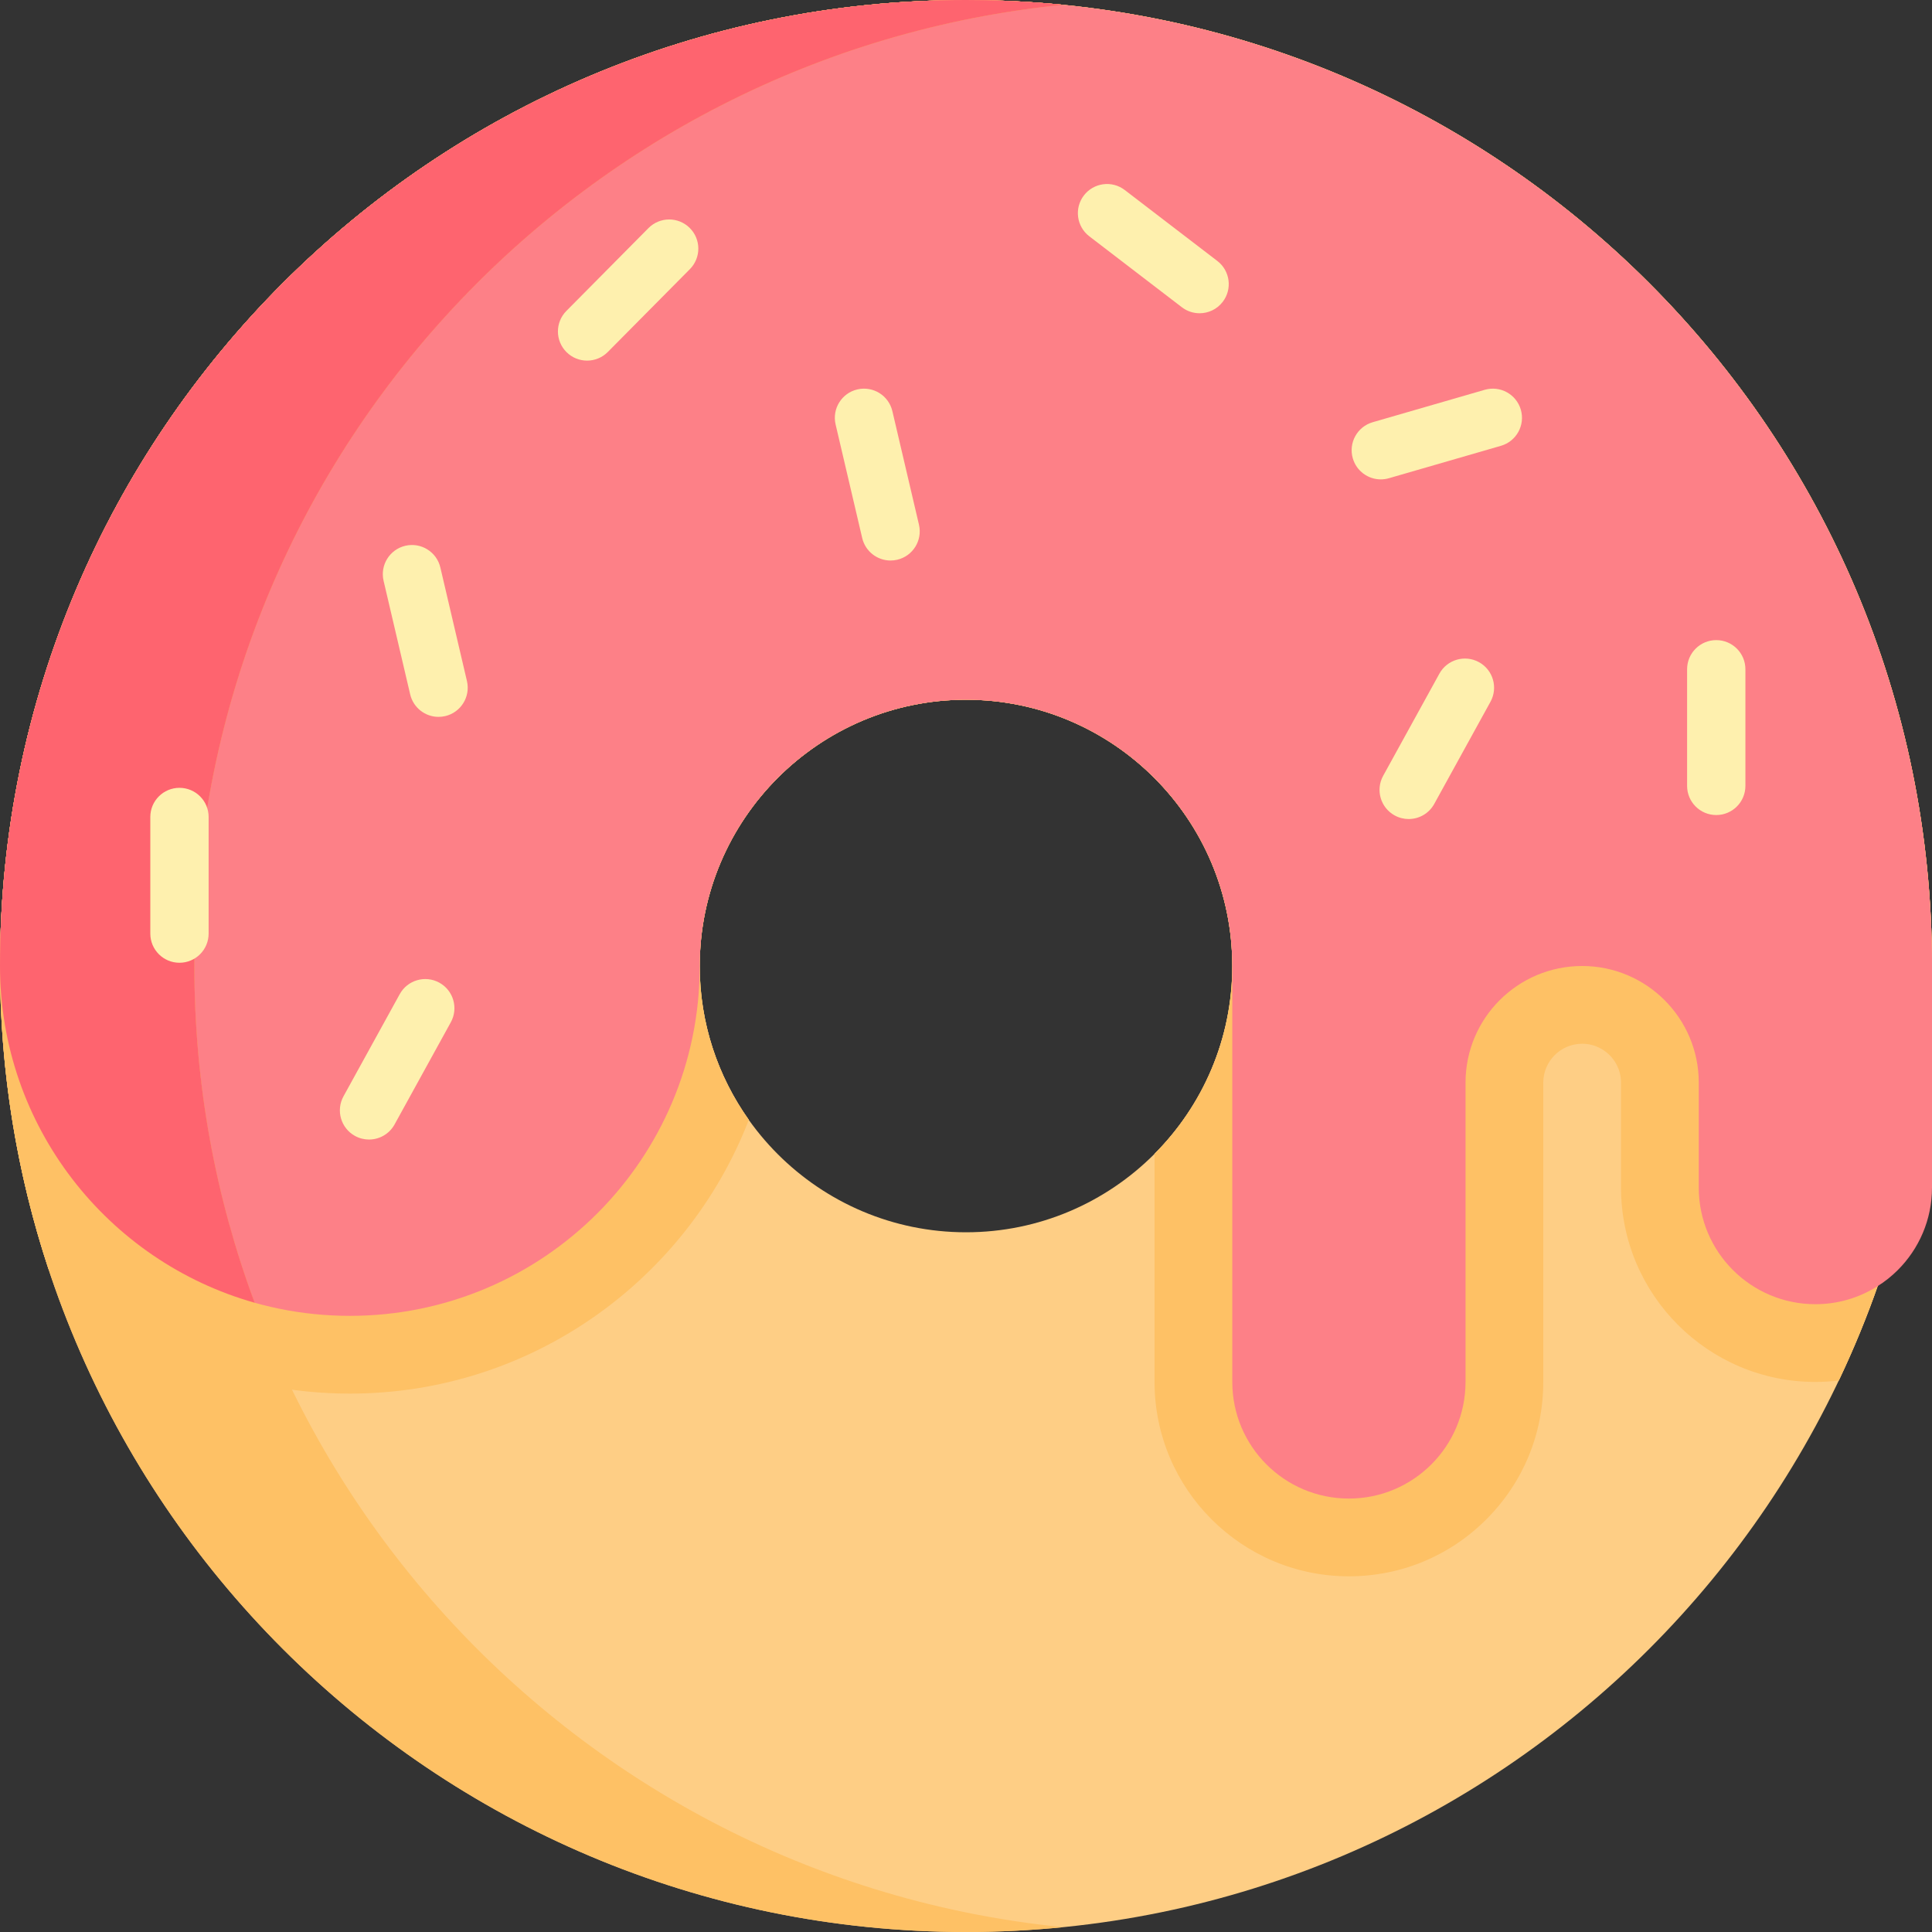 <svg id="Capa_1" enable-background="new 0 0 512 512" height="512" viewBox="0 0 512 512" width="512" xmlns="http://www.w3.org/2000/svg"><rect x="0" y="0" width="512" height="512" fill="#333333" stroke="none"/><g><path d="m256 0c-141.385 0-256 114.615-256 256s114.615 256 256 256 256-114.615 256-256-114.615-256-256-256zm0 326.567c-38.911 0-70.567-31.656-70.567-70.567s31.656-70.567 70.567-70.567 70.567 31.656 70.567 70.567-31.656 70.567-70.567 70.567z" fill="#fece85"/><path d="m256 0c-141.382 0-256 114.618-256 256 0 28.052 4.512 55.053 12.857 80.313 20.501 20.387 48.738 33.007 79.86 33.007 48.109 0 89.327-30.143 105.727-72.545-8.19-11.517-13.011-25.6-13.011-40.775 0-38.91 31.658-70.567 70.567-70.567 38.91 0 70.567 31.657 70.567 70.567 0 19.409-7.871 37.014-20.604 49.778v60.451c0 28.402 23.107 51.509 51.509 51.509 13.753 0 26.692-5.357 36.417-15.092 9.735-9.725 15.092-22.664 15.092-36.417v-79.324c0-5.676 4.625-10.302 10.302-10.302 3.709 0 6.15 1.896 7.283 3.018 1.123 1.133 3.018 3.575 3.018 7.283v27.815c0 28.402 23.107 51.509 51.509 51.509 2.081 0 4.152-.124 6.202-.381 15.835-33.284 24.705-70.525 24.705-109.847 0-141.382-114.618-256-256-256z" fill="#fece85"/><path d="m512 256c0 39.322-8.87 76.563-24.704 109.848-2.05.258-4.121.381-6.202.381-28.402 0-51.509-23.107-51.509-51.509v-27.815c0-3.709-1.896-6.15-3.018-7.283-1.133-1.123-3.575-3.018-7.283-3.018-5.676 0-10.302 4.626-10.302 10.302v79.324c0 13.753-5.357 26.692-15.092 36.417-9.725 9.735-22.664 15.092-36.417 15.092-28.402 0-51.509-23.107-51.509-51.509v-60.451c12.733-12.764 20.604-30.37 20.604-49.778 0-38.91-31.657-70.567-70.567-70.567s-70.567 31.657-70.567 70.567c0 15.175 4.821 29.257 13.011 40.775-16.4 42.402-57.618 72.545-105.727 72.545-31.122 0-59.359-12.62-79.86-33.007-8.346-25.261-12.858-52.262-12.858-80.314 0-141.382 114.618-256 256-256s256 114.618 256 256z" fill="#fec165"/><path d="m512 256v58.72c0 8.53-3.461 16.256-9.055 21.85-1.617 1.617-3.4 3.049-5.336 4.255-4.78 3.049-10.446 4.801-16.514 4.801-17.07 0-30.905-13.835-30.905-30.905v-27.815c0-8.53-3.461-16.256-9.055-21.85s-13.32-9.055-21.85-9.055c-17.07 0-30.905 13.835-30.905 30.905v79.324c0 8.53-3.461 16.256-9.055 21.85s-13.32 9.055-21.85 9.055c-17.07 0-30.905-13.835-30.905-30.905v-110.23c0-38.91-31.657-70.567-70.567-70.567s-70.567 31.657-70.567 70.567c0 51.21-41.506 92.716-92.716 92.716-51.214 0-92.72-41.506-92.72-92.716 0-141.382 114.618-256 256-256s256 114.618 256 256z" fill="#fd8087"/><path d="m51.509 256c0 31.39 5.645 61.461 15.988 89.245-38.951-10.982-67.497-46.781-67.497-89.245 0-141.382 114.618-256 256-256 3.255 0 6.5.062 9.735.185.979.031 1.947.072 2.915.124 1.174.051 2.349.123 3.523.196 1.071.062 2.143.134 3.204.216 2.132.165 4.255.35 6.377.556-129.287 12.919-230.245 122.036-230.245 254.723z" fill="#fe646f"/><path d="m51.509 256c0-132.687 100.958-241.804 230.245-254.723-8.468-.844-17.059-1.277-25.754-1.277-141.382 0-256 114.618-256 256s114.618 256 256 256c8.695 0 17.286-.433 25.755-1.277-129.288-12.919-230.246-122.036-230.246-254.723z" fill="#fec165"/><path d="m281.755 1.277c-2.122-.206-4.244-.391-6.377-.556-1.061-.082-2.133-.154-3.204-.216-1.174-.072-2.349-.144-3.523-.196-.968-.052-1.937-.093-2.915-.124-3.236-.123-6.481-.185-9.736-.185-141.382 0-256 114.618-256 256 0 42.464 28.546 78.263 67.497 89.245-10.343-27.784-15.988-57.855-15.988-89.245 0-132.687 100.958-241.804 230.246-254.723z" fill="#fe646f"/><g><g><path d="m47.56 255.141c-4.267 0-7.726-3.459-7.726-7.726v-30.905c0-4.267 3.459-7.726 7.726-7.726s7.726 3.459 7.726 7.726v30.905c0 4.267-3.459 7.726-7.726 7.726z" fill="#fef0ae"/></g><g><path d="m454.825 215.994c-4.267 0-7.726-3.459-7.726-7.726v-30.905c0-4.267 3.459-7.726 7.726-7.726s7.726 3.459 7.726 7.726v30.905c0 4.267-3.459 7.726-7.726 7.726z" fill="#fef0ae"/></g><g><path d="m116.218 189.979c-3.508 0-6.682-2.404-7.517-5.966l-7.046-30.092c-.972-4.155 1.607-8.312 5.762-9.285 4.158-.971 8.312 1.607 9.284 5.762l7.046 30.092c.972 4.155-1.607 8.312-5.762 9.285-.591.137-1.184.204-1.767.204z" fill="#fef0ae"/></g><g><path d="m236.007 148.543c-3.508 0-6.682-2.404-7.517-5.966l-7.046-30.092c-.972-4.155 1.607-8.312 5.762-9.285 4.156-.97 8.311 1.607 9.284 5.762l7.046 30.092c.972 4.155-1.607 8.312-5.762 9.285-.591.138-1.184.204-1.767.204z" fill="#fef0ae"/></g><g><path d="m365.924 127.042c-3.353 0-6.44-2.199-7.419-5.581-1.186-4.099 1.176-8.383 5.275-9.569l29.688-8.59c4.098-1.183 8.383 1.175 9.569 5.275 1.186 4.099-1.176 8.383-5.275 9.569l-29.688 8.59c-.716.207-1.44.306-2.15.306z" fill="#fef0ae"/></g><g><path d="m97.791 301.989c-1.26 0-2.537-.309-3.719-.959-3.738-2.058-5.101-6.757-3.043-10.494l14.904-27.074c2.058-3.738 6.755-5.102 10.494-3.043 3.738 2.058 5.101 6.757 3.043 10.494l-14.904 27.074c-1.407 2.557-4.049 4.002-6.775 4.002z" fill="#fef0ae"/></g><g><path d="m373.312 217.053c-1.26 0-2.537-.309-3.719-.959-3.738-2.058-5.101-6.757-3.043-10.494l14.904-27.074c2.059-3.738 6.758-5.101 10.494-3.043 3.738 2.058 5.101 6.757 3.043 10.494l-14.904 27.074c-1.407 2.557-4.049 4.002-6.775 4.002z" fill="#fef0ae"/></g><g><path d="m155.584 95.568c-1.966 0-3.932-.745-5.439-2.238-3.031-3.004-3.053-7.896-.05-10.927l21.754-21.953c3.004-3.03 7.895-3.053 10.927-.05 3.031 3.004 3.053 7.896.05 10.927l-21.754 21.953c-1.51 1.525-3.499 2.288-5.488 2.288z" fill="#fef0ae"/></g><g><path d="m317.899 83.016c-1.64 0-3.292-.52-4.694-1.594l-24.53-18.799c-3.387-2.596-4.029-7.446-1.433-10.832 2.597-3.387 7.446-4.028 10.832-1.433l24.53 18.799c3.387 2.596 4.029 7.446 1.433 10.832-1.521 1.984-3.817 3.027-6.138 3.027z" fill="#fef0ae"/></g></g></g></svg>